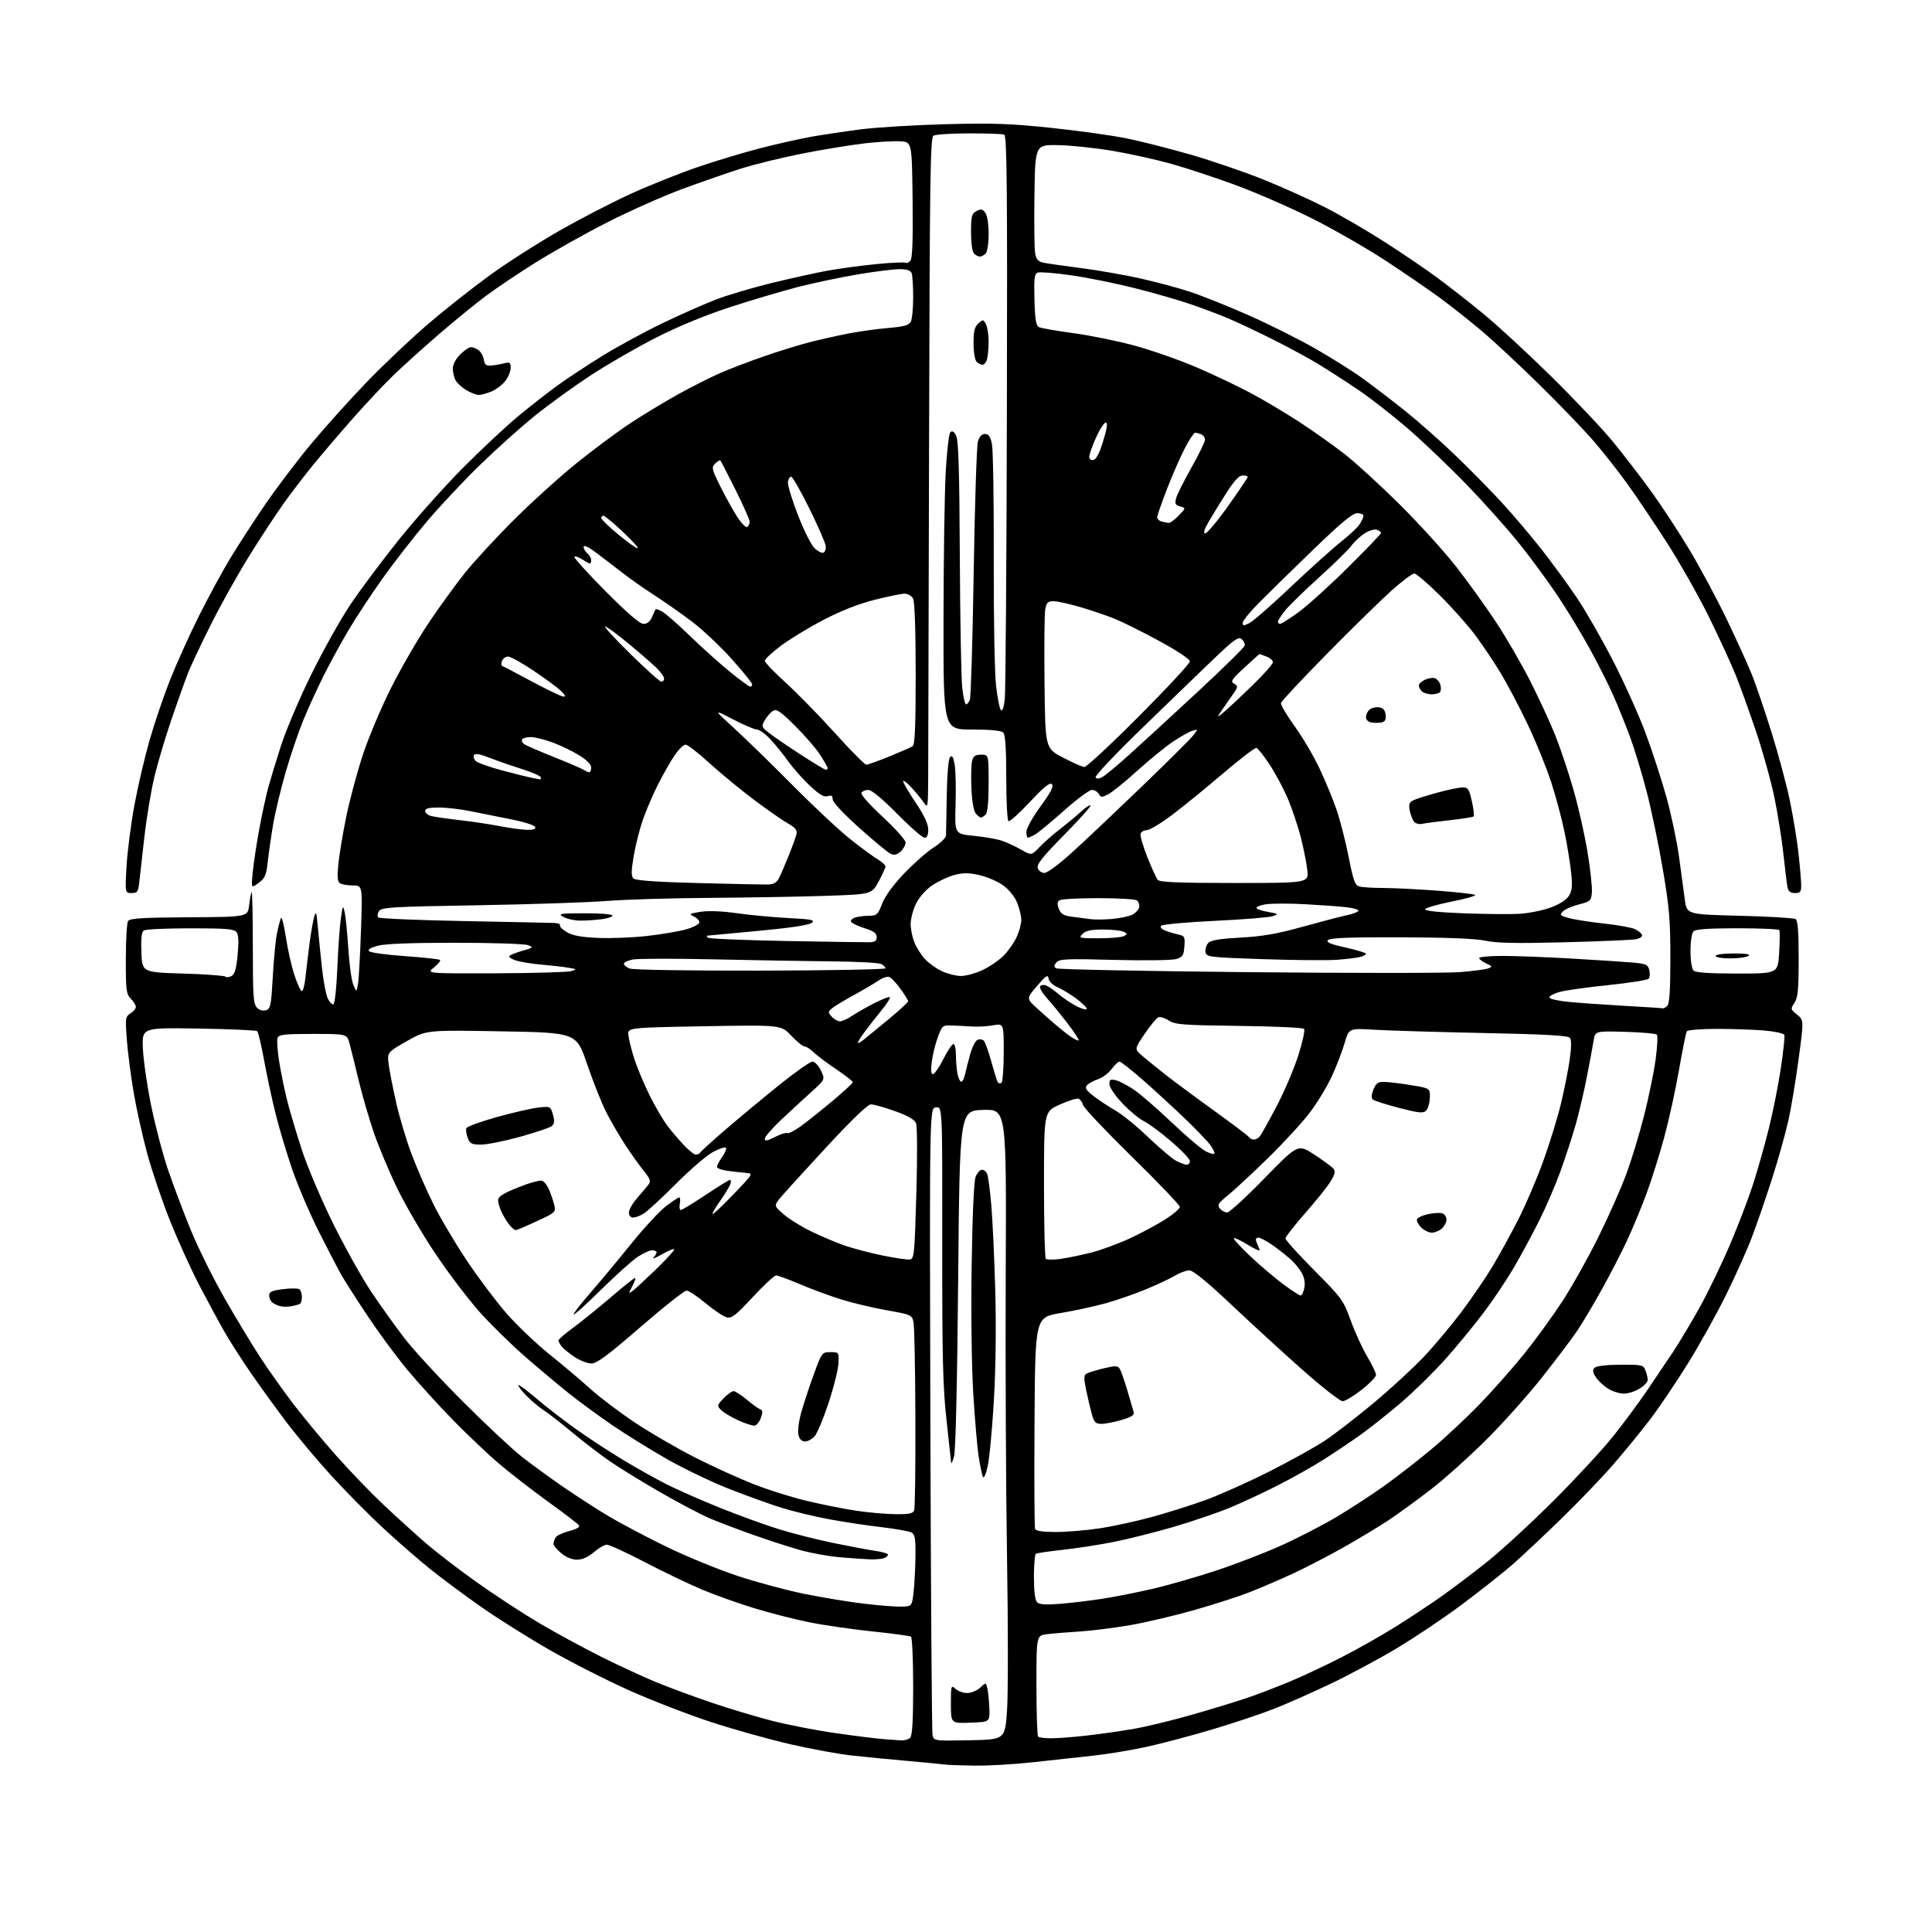 <?xml version="1.0" encoding="UTF-8" standalone="no"?>
<svg 
  version="1.1" 
  xmlns="http://www.w3.org/2000/svg" 
  xmlns:xlink="http://www.w3.org/1999/xlink" 
  xmlns:svg="http://www.w3.org/2000/svg"
  xmlns:rdf="http://www.w3.org/1999/02/22-rdf-syntax-ns#"
  xmlns:cc="http://creativecommons.org/ns#"
  xmlns:dc="http://purl.org/dc/elements/1.1/"
  viewBox="0 0 768 768"
  width="768"
  height="768"
>
<style>svg {background-color: white; }</style>"
<path stroke="none" fill="black" fill-rule="evenodd" d="M387.40,701.86C381.96,701.79 376.60,701.59 375.50,701.43C374.40,701.27 367.88,700.64 361.00,700.02C354.12,699.41 344.23,698.45 339.00,697.89C333.77,697.34 322.63,695.31 314.24,693.38C305.85,691.46 291.68,687.49 282.74,684.57C273.81,681.65 259.23,676.02 250.34,672.05C241.45,668.08 227.28,660.90 218.84,656.08C210.40,651.27 198.13,643.57 191.57,638.99C185.01,634.40 175.79,627.55 171.07,623.78C166.36,620.00 157.85,612.58 152.16,607.30C146.48,602.01 137.25,592.68 131.66,586.56C126.07,580.43 118.11,570.94 113.96,565.46C109.81,559.98 103.47,551.23 99.86,546.00C96.25,540.77 91.49,533.35 89.28,529.50C87.08,525.65 82.57,517.33 79.27,511.00C75.98,504.68 70.76,493.20 67.67,485.50C64.59,477.80 60.51,465.82 58.61,458.87C56.71,451.93 54.25,440.86 53.13,434.28C52.01,427.70 50.79,418.23 50.41,413.25C49.77,404.70 49.85,404.11 51.86,402.85C53.04,402.12 54.00,400.95 54.00,400.26C54.00,399.57 53.10,398.10 52.00,397.00C50.19,395.19 50.00,393.68 50.02,381.25C50.02,373.69 50.42,366.88 50.90,366.13C51.58,365.05 56.57,364.74 75.13,364.63C98.50,364.50 98.50,364.50 99.04,359.79C99.34,357.20 99.79,354.88 100.04,354.63C100.29,354.38 100.50,364.24 100.50,376.55C100.50,395.95 100.72,399.15 102.14,400.57C103.14,401.57 104.55,401.96 105.75,401.58C107.54,401.01 107.80,399.69 108.44,388.23C108.83,381.23 109.57,373.48 110.10,371.00C110.62,368.52 111.33,365.82 111.66,365.00C111.99,364.18 112.88,367.53 113.62,372.46C114.37,377.40 115.92,384.26 117.07,387.71C118.22,391.17 119.54,394.00 120.01,394.00C120.48,394.00 121.13,391.41 121.46,388.25C121.80,385.09 122.51,379.12 123.05,375.00C123.59,370.88 124.42,366.15 124.88,364.50C125.60,361.91 125.80,362.45 126.35,368.50C126.69,372.35 127.44,379.73 128.00,384.90C128.57,390.07 129.59,395.45 130.27,396.87C130.94,398.29 131.95,399.35 132.50,399.23C133.08,399.11 133.75,392.97 134.10,384.76C134.42,376.92 135.06,368.02 135.51,365.00C136.30,359.73 136.37,359.64 137.05,362.80C137.44,364.61 138.08,371.13 138.47,377.30C138.86,383.46 139.76,389.85 140.46,391.50C141.74,394.50 141.74,394.50 142.32,391.00C142.64,389.07 143.17,379.51 143.50,369.75C144.10,352.00 144.10,352.00 140.30,351.98C138.21,351.98 135.90,351.59 135.16,351.12C134.13,350.47 133.98,348.65 134.51,343.38C134.89,339.60 136.31,331.10 137.67,324.50C139.02,317.90 141.99,306.88 144.25,300.00C146.52,293.12 151.58,281.14 155.50,273.36C159.42,265.59 166.05,254.11 170.24,247.86C174.42,241.61 180.89,232.68 184.61,228.00C188.33,223.32 197.25,213.65 204.44,206.50C211.63,199.35 222.91,189.16 229.50,183.86C236.10,178.56 245.55,171.55 250.50,168.28C255.45,165.01 264.00,159.84 269.50,156.78C275.00,153.73 282.65,149.87 286.50,148.20C290.35,146.54 298.17,143.56 303.88,141.58C309.59,139.59 317.78,137.08 322.06,135.98C326.35,134.89 333.37,133.32 337.66,132.50C341.95,131.68 348.98,130.72 353.27,130.36C359.31,129.85 361.30,129.30 362.04,127.92C362.57,126.94 363.00,122.54 363.00,118.15C363.00,113.76 362.73,109.45 362.39,108.58C361.97,107.48 360.49,107.00 357.52,107.00C355.17,107.00 347.68,107.94 340.88,109.09C334.07,110.24 323.38,112.50 317.13,114.10C310.88,115.71 298.73,119.32 290.13,122.12C280.17,125.37 269.49,129.78 260.68,134.27C253.09,138.15 241.46,144.86 234.85,149.18C228.24,153.50 218.25,160.73 212.66,165.23C207.07,169.74 197.22,178.57 190.77,184.86C184.32,191.14 174.87,201.20 169.77,207.21C164.67,213.21 156.75,223.39 152.17,229.81C147.59,236.24 141.42,245.60 138.47,250.61C135.52,255.62 131.09,263.72 128.64,268.61C126.20,273.50 122.61,281.32 120.68,286.00C118.75,290.68 115.57,300.00 113.62,306.71C111.67,313.43 109.40,322.88 108.58,327.71C107.76,332.55 106.79,339.27 106.43,342.65C105.86,347.93 105.34,349.11 102.79,351.00C99.82,353.19 99.82,353.19 100.51,346.35C100.89,342.58 102.09,334.77 103.17,329.00C104.25,323.23 105.81,316.02 106.64,313.00C107.47,309.98 109.73,302.55 111.67,296.50C113.60,290.45 118.99,277.75 123.65,268.28C128.30,258.81 135.35,246.21 139.32,240.28C143.28,234.35 152.07,222.61 158.84,214.19C165.62,205.77 177.09,192.94 184.33,185.68C191.57,178.42 201.32,169.31 206.00,165.43C210.68,161.56 217.65,156.11 221.50,153.31C225.35,150.52 233.45,145.18 239.50,141.44C245.55,137.71 256.35,131.84 263.50,128.41C270.65,124.98 280.20,120.76 284.71,119.03C289.23,117.30 299.13,114.37 306.71,112.51C314.30,110.66 324.32,108.44 329.00,107.59C333.68,106.74 342.35,105.57 348.28,104.99C354.22,104.40 359.45,104.16 359.92,104.45C360.39,104.74 361.28,104.36 361.91,103.61C362.69,102.66 362.96,95.30 362.77,79.37C362.50,56.50 362.50,56.50 358.00,56.18C355.52,56.00 349.00,56.37 343.50,57.01C338.00,57.65 326.88,59.48 318.79,61.07C310.70,62.67 299.68,65.39 294.29,67.10C288.91,68.82 278.43,72.47 271.00,75.21C263.57,77.96 250.31,83.86 241.52,88.33C232.73,92.80 219.90,99.99 213.02,104.30C206.13,108.61 197.12,114.66 193.00,117.74C188.88,120.83 180.55,127.62 174.50,132.85C168.45,138.07 160.42,145.31 156.65,148.92C152.88,152.54 145.45,160.45 140.12,166.50C134.80,172.55 127.69,180.88 124.33,185.00C120.96,189.12 115.69,196.03 112.61,200.35C109.53,204.67 103.36,214.08 98.91,221.26C94.46,228.44 87.73,240.50 83.94,248.05C80.15,255.61 76.09,264.20 74.90,267.14C73.72,270.09 70.76,278.35 68.32,285.50C65.88,292.65 62.79,302.96 61.46,308.42C60.13,313.88 58.32,324.68 57.43,332.42C56.55,340.16 55.61,348.41 55.35,350.75C54.93,354.53 54.59,355.00 52.29,355.00C49.69,355.00 49.69,355.00 50.31,344.25C50.65,338.34 52.06,327.43 53.44,320.00C54.82,312.57 57.52,301.01 59.44,294.30C61.36,287.59 65.03,276.79 67.59,270.30C70.16,263.81 75.32,252.38 79.06,244.89C82.81,237.40 88.43,227.05 91.56,221.89C94.69,216.73 100.87,207.18 105.31,200.69C109.74,194.19 117.93,183.38 123.50,176.67C129.07,169.96 139.17,158.73 145.95,151.71C152.73,144.70 163.67,134.36 170.25,128.73C176.83,123.10 187.78,114.45 194.59,109.50C201.39,104.55 213.97,96.51 222.53,91.63C231.08,86.76 244.03,80.08 251.29,76.80C258.55,73.51 270.32,68.83 277.45,66.38C284.58,63.94 295.84,60.55 302.46,58.86C309.08,57.16 318.10,55.14 322.50,54.36C326.90,53.58 335.68,52.27 342.00,51.44C348.32,50.62 363.62,49.69 376.00,49.37C394.71,48.88 401.80,49.13 418.10,50.85C428.88,51.98 442.38,53.88 448.10,55.06C453.82,56.23 465.25,59.15 473.50,61.53C481.75,63.91 494.65,68.33 502.17,71.35C509.68,74.36 520.80,79.37 526.87,82.48C532.95,85.59 543.67,91.83 550.71,96.36C557.74,100.89 567.10,107.26 571.50,110.51C575.90,113.76 584.00,120.10 589.50,124.60C595.00,129.09 607.21,140.36 616.64,149.63C626.06,158.91 637.22,170.73 641.43,175.90C645.64,181.07 652.39,189.85 656.42,195.40C660.45,200.96 667.26,211.35 671.56,218.50C675.85,225.65 682.60,238.25 686.56,246.50C690.51,254.75 695.00,264.65 696.53,268.50C698.06,272.35 701.50,282.48 704.17,291.00C706.84,299.52 710.11,311.68 711.44,318.00C712.77,324.32 714.34,333.87 714.93,339.21C715.52,344.55 716.00,350.29 716.00,351.96C716.00,354.53 715.62,355.00 713.52,355.00C711.75,355.00 710.90,354.35 710.57,352.75C710.31,351.51 709.60,345.77 708.99,340.00C708.39,334.23 706.79,324.07 705.44,317.44C704.09,310.80 700.79,298.87 698.11,290.94C695.44,283.00 691.80,272.90 690.03,268.50C688.27,264.10 683.44,253.62 679.31,245.20C675.17,236.79 667.55,223.35 662.38,215.34C657.21,207.34 650.18,196.89 646.75,192.14C643.33,187.39 637.43,179.90 633.65,175.50C629.87,171.10 620.19,161.02 612.14,153.11C604.09,145.19 593.67,135.49 589.00,131.55C584.33,127.60 576.90,121.73 572.50,118.49C568.10,115.26 558.42,108.62 551.00,103.74C543.58,98.87 530.52,91.36 522.00,87.06C513.48,82.76 499.73,76.74 491.46,73.68C483.19,70.63 471.49,66.76 465.46,65.08C459.43,63.41 448.99,61.11 442.25,59.96C435.51,58.82 425.84,57.80 420.75,57.69C411.50,57.50 411.50,57.50 411.21,77.50C411.05,88.50 411.17,98.93 411.49,100.68C411.93,103.12 412.69,103.99 414.78,104.43C416.28,104.74 422.90,105.69 429.50,106.54C436.10,107.38 446.68,109.22 453.00,110.62C459.32,112.01 468.40,114.45 473.17,116.03C477.94,117.61 488.36,121.79 496.33,125.31C504.29,128.82 516.14,134.75 522.66,138.47C529.17,142.19 537.65,147.51 541.50,150.29C545.35,153.07 552.77,158.74 557.99,162.88C563.20,167.02 572.19,174.93 577.96,180.46C583.72,185.98 592.18,194.55 596.75,199.50C601.32,204.45 608.58,213.00 612.88,218.50C617.17,224.00 623.42,232.55 626.76,237.51C630.10,242.46 636.48,253.53 640.92,262.11C645.37,270.69 651.26,283.73 654.02,291.10C656.77,298.47 660.58,310.12 662.47,317.00C664.37,323.88 666.60,334.45 667.43,340.50C668.27,346.55 669.30,354.20 669.72,357.50C670.50,363.50 670.50,363.50 691.50,364.03C703.05,364.32 713.06,364.91 713.75,365.34C714.66,365.91 715.00,370.20 715.00,381.09C715.00,393.39 714.70,396.53 713.33,398.61C711.72,401.08 711.75,401.23 714.36,403.33C717.06,405.50 717.06,405.50 714.98,420.97C713.84,429.47 712.01,440.50 710.90,445.47C709.80,450.43 706.89,460.80 704.43,468.50C701.97,476.20 698.32,486.77 696.33,492.00C694.33,497.23 689.66,507.62 685.96,515.10C682.25,522.59 675.48,534.74 670.90,542.10C666.32,549.47 659.68,559.32 656.13,564.00C652.59,568.67 645.98,576.77 641.45,582.00C636.93,587.23 627.43,597.12 620.35,604.00C613.27,610.88 604.56,619.04 600.99,622.15C597.42,625.26 588.59,632.23 581.36,637.65C574.13,643.07 562.22,651.06 554.90,655.42C547.57,659.78 535.71,666.12 528.54,669.52C521.37,672.93 511.39,677.33 506.37,679.31C501.35,681.29 490.33,684.97 481.87,687.49C473.42,690.01 461.55,693.14 455.50,694.46C449.45,695.77 440.00,697.32 434.50,697.91C429.00,698.50 418.38,699.66 410.90,700.49C403.42,701.32 392.85,701.94 387.40,701.86zM358.05,691.83C359.45,691.92 361.14,691.46 361.80,690.80C362.65,689.95 363.00,683.99 363.00,670.36C363.00,659.78 362.60,650.87 362.12,650.57C361.64,650.28 354.67,649.34 346.64,648.50C338.61,647.65 327.49,646.05 321.94,644.94C316.38,643.82 306.58,641.33 300.16,639.39C293.75,637.45 284.23,634.06 279.00,631.86C273.77,629.65 263.52,624.73 256.21,620.92C248.90,617.11 242.15,614.02 241.21,614.04C240.27,614.06 237.94,615.41 236.04,617.04C233.76,618.99 231.48,620.00 229.36,620.00C227.37,620.00 224.99,619.02 223.08,617.41C221.38,615.99 220.01,614.30 220.02,613.66C220.02,613.02 220.42,611.88 220.90,611.12C221.38,610.37 223.82,609.23 226.33,608.59C229.10,607.89 230.61,607.02 230.19,606.39C229.81,605.81 224.32,601.60 218.00,597.04C211.68,592.47 202.90,585.68 198.50,581.95C194.10,578.22 185.74,570.29 179.92,564.33C174.10,558.37 165.87,549.30 161.64,544.18C157.41,539.05 150.44,529.60 146.17,523.18C141.89,516.75 137.23,509.48 135.81,507.00C134.39,504.52 130.30,496.65 126.70,489.50C123.11,482.35 118.38,471.28 116.18,464.90C113.98,458.53 111.02,448.63 109.59,442.90C108.16,437.18 106.10,427.57 105.00,421.55C103.90,415.53 102.66,410.29 102.25,409.91C101.84,409.54 91.38,409.07 79.00,408.87C56.50,408.50 56.50,408.50 56.79,416.50C56.94,420.90 58.38,431.04 59.99,439.03C61.59,447.02 64.66,458.72 66.81,465.03C68.96,471.34 73.09,482.27 76.00,489.33C78.90,496.38 84.95,508.55 89.44,516.36C93.93,524.18 100.19,534.56 103.36,539.42C106.53,544.29 112.42,552.59 116.44,557.88C120.45,563.17 128.25,572.56 133.76,578.76C139.26,584.95 147.76,593.76 152.64,598.34C157.51,602.93 164.91,609.63 169.07,613.25C173.23,616.86 182.45,623.96 189.57,629.01C196.68,634.07 207.87,641.38 214.43,645.25C221.00,649.12 232.02,655.11 238.93,658.56C245.84,662.01 255.55,666.51 260.50,668.56C265.45,670.61 275.35,674.28 282.50,676.71C289.65,679.14 300.68,682.46 307.00,684.07C313.32,685.69 324.80,687.91 332.50,689.00C340.20,690.09 348.52,691.13 351.00,691.31C353.48,691.50 356.65,691.73 358.05,691.83zM385.37,691.78C399.50,691.50 399.50,691.50 400.31,680.00C400.75,673.67 400.75,646.45 400.31,619.50C399.86,592.55 399.63,541.35 399.79,505.71C400.08,440.92 400.08,440.92 390.79,441.21C381.50,441.50 381.50,441.50 380.89,508.50C380.51,550.00 379.88,576.83 379.24,579.00C378.67,580.92 378.16,582.05 378.10,581.50C378.04,580.95 377.21,573.30 376.25,564.50C374.79,551.18 374.51,539.40 374.56,494.20C374.62,439.90 374.62,439.90 372.06,440.20C369.50,440.50 369.50,440.50 369.83,564.00C370.02,631.92 370.41,688.52 370.70,689.78C371.22,692.03 371.38,692.05 385.37,691.78zM417.92,690.99C420.44,690.99 426.55,690.53 431.50,689.97C436.45,689.42 444.77,688.25 450.00,687.37C455.23,686.50 466.25,683.83 474.50,681.45C482.75,679.07 492.65,676.03 496.50,674.69C500.35,673.36 507.55,670.59 512.50,668.54C517.45,666.49 526.67,662.17 533.00,658.94C539.33,655.71 549.02,650.24 554.54,646.78C560.07,643.33 568.26,637.92 572.75,634.76C577.24,631.60 585.55,625.32 591.21,620.80C596.87,616.29 608.73,605.37 617.57,596.55C626.40,587.72 637.04,576.23 641.21,571.00C645.38,565.77 651.39,557.67 654.56,553.00C657.73,548.33 662.43,541.35 665.00,537.50C667.56,533.65 672.41,525.55 675.76,519.50C679.10,513.45 684.53,502.20 687.80,494.50C691.08,486.80 695.20,476.00 696.96,470.50C698.72,465.00 701.48,455.20 703.11,448.72C704.73,442.25 706.88,431.45 707.89,424.72C708.90,418.00 709.54,412.00 709.31,411.39C709.08,410.78 705.48,410.00 701.30,409.64C697.12,409.29 688.62,409.00 682.41,409.00C676.20,409.00 670.85,409.43 670.53,409.96C670.20,410.48 668.82,417.34 667.45,425.21C666.09,433.07 663.44,445.17 661.56,452.09C659.69,459.02 656.49,469.14 654.47,474.59C652.45,480.04 649.02,488.32 646.84,493.00C644.67,497.68 640.15,506.45 636.79,512.50C633.43,518.55 629.00,525.99 626.95,529.04C624.89,532.09 618.60,540.41 612.97,547.54C607.34,554.67 597.28,565.92 590.61,572.53C583.95,579.15 574.23,587.87 569.00,591.91C563.77,595.95 556.35,601.37 552.50,603.96C548.65,606.54 540.32,611.58 533.98,615.15C527.65,618.72 518.42,623.49 513.48,625.75C508.54,628.02 501.04,631.23 496.82,632.90C492.60,634.56 482.70,637.76 474.82,640.00C466.94,642.25 455.38,644.96 449.13,646.04C442.88,647.12 433.88,648.25 429.13,648.55C424.38,648.85 418.59,649.32 416.25,649.61C412.00,650.12 412.00,650.12 412.00,669.89C412.00,680.77 412.30,689.97 412.67,690.33C413.03,690.70 415.40,691.00 417.92,690.99zM385.75,684.79C378.00,685.08 378.00,685.08 378.00,677.39C378.00,669.99 378.07,669.76 379.83,671.35C380.83,672.26 382.94,673.00 384.51,673.00C386.09,673.00 388.39,672.04 389.63,670.87C391.90,668.75 391.90,668.75 392.48,671.12C392.79,672.43 393.15,675.98 393.28,679.00C393.50,684.50 393.50,684.50 385.75,684.79zM358.50,638.66C362.50,638.50 362.50,638.50 363.15,633.00C363.51,629.98 363.85,623.58 363.90,618.79C363.98,611.44 363.73,609.93 362.25,609.16C361.29,608.66 355.77,607.70 350.00,607.02C344.23,606.35 334.82,604.91 329.09,603.83C323.36,602.75 315.04,600.73 310.59,599.34C306.14,597.95 296.82,594.60 289.88,591.88C282.95,589.17 271.70,583.76 264.88,579.87C258.07,575.97 248.22,569.85 243.00,566.26C237.78,562.67 230.35,557.23 226.50,554.17C222.65,551.11 214.85,544.58 209.16,539.66C203.48,534.73 195.13,526.56 190.61,521.49C186.10,516.41 178.21,506.02 173.09,498.38C167.97,490.75 161.16,479.10 157.96,472.50C154.76,465.90 150.59,455.98 148.68,450.45C146.77,444.92 144.02,435.47 142.57,429.45C141.13,423.43 139.49,416.81 138.93,414.75C137.92,411.00 137.92,411.00 124.43,411.00C113.15,411.00 110.84,411.25 110.34,412.56C110.01,413.41 110.29,417.57 110.95,421.81C111.61,426.04 113.05,433.07 114.14,437.43C115.24,441.78 117.92,450.78 120.10,457.43C122.29,464.07 127.86,477.15 132.48,486.50C137.11,495.85 143.90,508.00 147.58,513.50C151.26,519.00 157.22,527.33 160.81,532.00C164.41,536.67 174.81,547.96 183.93,557.08C193.04,566.19 203.65,576.12 207.50,579.13C211.35,582.15 218.78,587.56 224.00,591.15C229.22,594.74 237.38,600.00 242.12,602.83C246.87,605.66 257.22,611.11 265.12,614.95C273.03,618.78 285.62,623.94 293.10,626.42C300.58,628.90 312.50,632.11 319.60,633.56C326.69,635.01 337.45,636.78 343.50,637.50C349.55,638.22 356.30,638.74 358.50,638.66zM421.50,637.54C425.90,637.18 433.55,636.26 438.50,635.49C443.45,634.71 452.45,632.92 458.50,631.51C464.55,630.09 475.80,626.86 483.50,624.31C491.20,621.77 502.90,617.25 509.50,614.27C516.10,611.29 526.00,606.17 531.50,602.89C537.00,599.61 545.54,594.04 550.48,590.50C555.41,586.97 563.79,580.45 569.09,576.02C574.40,571.59 582.97,563.58 588.14,558.23C593.32,552.88 601.25,543.92 605.76,538.33C610.28,532.73 617.15,523.28 621.04,517.33C624.92,511.37 631.43,499.75 635.50,491.50C639.57,483.25 644.55,472.00 646.56,466.50C648.58,461.00 651.72,450.65 653.54,443.50C655.36,436.35 657.42,426.35 658.12,421.27C658.81,416.20 659.03,411.70 658.61,411.27C658.18,410.85 652.50,410.35 645.98,410.17C634.12,409.84 634.12,409.84 633.49,413.67C633.14,415.78 631.94,422.23 630.82,428.00C629.70,433.77 627.69,442.32 626.37,447.00C625.04,451.68 622.32,460.00 620.34,465.50C618.35,471.00 614.59,479.77 611.97,485.00C609.36,490.23 604.90,498.50 602.07,503.39C599.24,508.28 593.80,516.45 589.97,521.54C586.15,526.63 579.25,535.02 574.65,540.18C570.05,545.35 562.06,553.19 556.89,557.61C551.73,562.02 544.37,567.85 540.54,570.57C536.71,573.28 530.19,577.65 526.04,580.28C521.89,582.92 513.77,587.48 508.00,590.43C502.23,593.37 493.51,597.43 488.64,599.43C483.77,601.44 473.85,604.81 466.60,606.94C459.35,609.06 448.71,611.73 442.96,612.89C437.21,614.04 428.01,615.47 422.53,616.07C417.04,616.67 412.20,617.38 411.78,617.64C411.35,617.90 411.00,622.05 411.00,626.86C411.00,632.50 411.44,636.06 412.25,636.89C413.17,637.84 415.59,638.01 421.50,637.54zM345.67,619.86C343.38,619.78 337.90,619.39 333.50,619.00C329.10,618.60 322.08,617.31 317.90,616.13C313.72,614.95 305.40,612.25 299.40,610.13C293.41,608.00 285.69,605.08 282.27,603.63C278.84,602.18 270.06,597.56 262.77,593.37C255.47,589.18 246.31,583.56 242.42,580.87C238.52,578.18 231.77,573.00 227.42,569.37C223.06,565.73 217.93,561.74 216.00,560.49C214.07,559.24 210.96,556.60 209.07,554.62C207.18,552.65 205.83,550.84 206.07,550.60C206.31,550.37 209.65,552.86 213.50,556.14C217.35,559.42 224.44,564.90 229.25,568.30C234.06,571.71 242.33,577.11 247.63,580.31C252.92,583.50 260.68,587.85 264.88,589.98C269.07,592.11 278.63,596.32 286.13,599.35C293.63,602.37 304.24,606.22 309.72,607.91C315.20,609.61 325.04,612.09 331.59,613.43C338.14,614.77 345.64,616.17 348.25,616.54C350.86,616.92 353.00,617.58 353.00,618.01C353.00,618.44 352.29,619.06 351.42,619.39C350.55,619.73 347.96,619.94 345.67,619.86zM419.72,608.99C424.00,608.99 431.78,608.34 437.01,607.55C442.24,606.77 451.57,604.75 457.73,603.07C463.89,601.40 473.56,598.34 479.22,596.29C484.87,594.23 496.25,589.14 504.50,584.98C512.75,580.82 522.69,575.30 526.59,572.72C530.49,570.14 539.27,563.36 546.10,557.66C552.94,551.95 561.97,543.62 566.18,539.15C570.38,534.68 577.11,526.63 581.14,521.26C585.16,515.89 590.61,507.90 593.25,503.50C595.89,499.10 600.46,490.77 603.42,485.00C606.38,479.23 610.89,468.71 613.44,461.64C616.00,454.57 619.19,444.22 620.52,438.64C621.86,433.06 623.42,425.18 623.99,421.12C624.69,416.16 624.70,413.34 624.02,412.53C623.29,411.64 613.91,411.13 589.76,410.64C571.47,410.26 551.94,409.68 546.36,409.34C536.22,408.72 536.22,408.72 534.52,414.61C533.58,417.85 531.29,423.80 529.43,427.83C527.58,431.86 523.61,438.39 520.63,442.33C517.64,446.27 510.09,454.47 503.85,460.55C497.61,466.63 490.50,473.22 488.05,475.21C484.20,478.33 483.78,479.03 484.92,480.41C485.65,481.28 486.95,482.00 487.82,482.00C488.69,482.00 495.38,475.87 502.68,468.37C515.96,454.74 515.96,454.74 522.43,458.95C525.98,461.27 529.41,463.79 530.04,464.55C530.94,465.63 530.68,466.79 528.87,469.72C527.59,471.80 523.04,477.47 518.77,482.32C514.50,487.17 511.00,491.66 511.00,492.30C511.00,492.94 516.15,498.65 522.44,504.98C533.42,516.03 534.01,516.84 536.95,524.95C538.63,529.60 541.58,536.05 543.50,539.28C545.43,542.50 547.00,545.78 547.00,546.56C547.00,547.33 544.41,550.00 541.25,552.48C538.09,554.97 534.70,557.00 533.71,557.00C532.73,557.00 525.98,551.77 518.71,545.37C511.45,538.98 498.65,527.28 490.27,519.37C479.87,509.56 474.32,505.00 472.77,505.00C471.52,505.01 468.99,505.93 467.15,507.05C465.31,508.17 460.08,510.63 455.55,512.51C451.01,514.39 443.74,516.91 439.40,518.11C435.05,519.31 427.00,521.05 421.50,521.98C411.50,523.67 411.50,523.67 411.24,565.08C411.09,587.86 411.19,607.06 411.46,607.75C411.78,608.60 414.41,609.00 419.72,608.99zM355.64,601.90C361.29,601.98 362.91,601.67 363.39,600.42C363.73,599.55 363.95,583.01 363.88,563.67C363.82,544.33 363.48,527.18 363.13,525.56C362.52,522.70 362.22,522.57 352.53,520.86C347.05,519.89 338.86,517.94 334.33,516.53C329.80,515.12 322.44,512.40 317.96,510.48C313.48,508.57 309.24,507.00 308.53,507.00C307.82,507.00 303.63,510.88 299.22,515.63C292.45,522.92 290.82,524.17 288.85,523.66C287.56,523.33 283.80,520.81 280.50,518.06C277.20,515.30 273.79,513.04 272.92,513.03C272.05,513.01 263.82,519.52 254.62,527.50C241.64,538.76 237.27,542.00 235.09,542.00C233.54,542.00 230.53,540.84 228.39,539.41C226.25,537.99 223.94,536.11 223.25,535.22C222.56,534.34 222.00,533.27 222.00,532.84C222.00,532.41 224.59,530.17 227.75,527.86C230.91,525.54 237.62,520.13 242.65,515.82C247.68,511.52 252.08,508.00 252.43,508.00C252.77,508.00 252.30,509.46 251.37,511.25C249.74,514.41 249.74,514.46 251.60,513.06C252.64,512.27 256.76,508.46 260.75,504.59C264.74,500.72 268.00,497.16 268.00,496.68C268.00,496.20 265.86,497.04 263.25,498.54C260.64,500.04 259.06,500.67 259.75,499.93C260.44,499.20 261.00,498.24 261.00,497.80C261.00,497.36 260.20,497.00 259.23,497.00C258.26,497.00 255.67,498.18 253.48,499.63C251.29,501.07 244.66,507.02 238.75,512.86C232.84,518.69 228.01,523.02 228.02,522.48C228.04,521.94 231.00,518.12 234.61,514.00C238.22,509.88 245.43,501.21 250.64,494.75C255.85,488.29 262.18,481.43 264.70,479.50C267.22,477.58 269.61,476.00 270.01,476.00C270.40,476.00 270.51,477.12 270.24,478.50C269.98,479.88 270.16,481.00 270.63,481.00C271.11,481.00 275.55,478.30 280.50,475.00C285.45,471.70 289.82,469.00 290.22,469.00C290.61,469.00 290.66,469.79 290.32,470.75C289.97,471.71 288.16,474.68 286.28,477.35C284.40,480.01 283.04,482.38 283.26,482.59C283.48,482.81 287.22,479.28 291.58,474.75C299.49,466.51 299.50,466.50 296.50,466.24C294.85,466.10 291.59,465.74 289.25,465.43C286.91,465.13 285.00,464.41 285.00,463.84C285.00,463.27 285.95,461.48 287.11,459.85C288.27,458.22 288.92,456.59 288.56,456.22C288.19,455.86 285.90,456.62 283.46,457.91C281.03,459.20 274.48,464.81 268.92,470.37C263.36,475.94 257.61,481.28 256.15,482.24C254.69,483.20 252.71,483.99 251.75,483.99C250.67,484.00 250.00,483.24 250.00,482.00C250.00,480.90 251.47,478.32 253.28,476.25C255.08,474.19 257.11,471.78 257.78,470.89C258.80,469.56 258.48,468.63 255.87,465.39C254.14,463.25 250.81,458.57 248.47,454.99C246.13,451.41 242.75,445.59 240.95,442.06C239.16,438.53 235.76,429.98 233.41,423.07C229.14,410.50 229.14,410.50 199.32,409.97C169.50,409.44 169.50,409.44 161.68,413.89C153.86,418.35 153.86,418.35 154.55,423.39C154.93,426.16 156.27,432.94 157.52,438.47C158.76,443.99 161.46,453.01 163.51,458.51C165.56,464.00 169.47,473.00 172.20,478.50C174.92,484.00 180.91,494.12 185.50,501.00C190.10,507.88 197.19,517.33 201.28,522.02C205.36,526.70 213.10,534.08 218.48,538.41C223.87,542.74 231.22,548.95 234.82,552.22C238.42,555.48 246.38,561.49 252.51,565.57C258.64,569.66 269.47,575.93 276.57,579.52C283.67,583.10 294.07,587.83 299.67,590.02C305.28,592.21 314.58,595.14 320.34,596.53C326.11,597.92 334.80,599.68 339.66,600.43C344.52,601.19 351.71,601.85 355.64,601.90zM392.57,583.11C391.81,586.35 391.05,587.90 390.68,587.00C390.33,586.17 389.60,582.58 389.04,579.00C388.48,575.42 387.51,564.17 386.89,554.00C386.23,543.22 385.96,521.93 386.25,503.00C386.55,482.72 387.15,469.47 387.84,467.75C388.45,466.24 389.59,465.00 390.37,465.00C391.15,465.00 392.09,465.78 392.45,466.74C392.82,467.69 393.54,473.20 394.05,478.99C394.56,484.77 395.27,500.07 395.63,513.00C396.03,527.64 395.82,544.27 395.06,557.11C394.39,568.45 393.27,580.15 392.57,583.11zM319.98,573.00C318.73,573.00 317.81,572.09 317.39,570.42C317.03,569.00 317.51,565.09 318.45,561.67C319.39,558.28 321.63,551.45 323.44,546.50C326.69,537.58 326.75,537.50 330.11,537.50C333.49,537.50 333.50,537.51 333.29,542.00C333.17,544.48 331.40,551.57 329.34,557.77C327.29,563.97 324.78,569.94 323.76,571.02C322.75,572.11 321.05,573.00 319.98,573.00zM299.98,566.70C299.17,566.81 296.24,565.88 293.48,564.61C290.72,563.35 287.65,561.51 286.67,560.53C284.95,558.81 284.99,558.62 287.63,555.87C289.14,554.29 290.92,553.00 291.59,553.00C292.26,553.00 294.65,554.54 296.90,556.41C299.14,558.29 301.55,560.02 302.24,560.25C303.19,560.56 303.25,561.39 302.48,563.57C301.92,565.17 300.79,566.58 299.98,566.70zM437.87,566.00C435.52,566.00 434.93,565.43 434.05,562.25C433.47,560.19 432.45,555.89 431.79,552.69C430.81,548.00 430.82,546.73 431.87,546.08C432.58,545.64 435.64,544.69 438.66,543.96C443.36,542.84 444.30,542.85 445.08,544.07C445.59,544.86 446.93,548.65 448.07,552.50C449.20,556.35 450.35,560.26 450.62,561.20C450.99,562.52 449.95,563.23 445.87,564.45C442.99,565.30 439.39,566.00 437.87,566.00zM645.50,553.99C643.85,553.99 641.06,553.12 639.30,552.04C637.55,550.97 635.34,548.93 634.41,547.50C633.10,545.50 632.98,544.62 633.88,543.72C634.61,542.99 638.56,542.52 644.14,542.50C652.76,542.46 653.27,542.58 654.11,544.79C654.60,546.08 655.00,547.78 655.00,548.58C655.00,549.38 653.54,550.92 651.75,552.01C649.96,553.10 647.15,553.99 645.50,553.99zM116.00,519.22C114.62,519.49 112.60,519.51 111.50,519.25C110.40,518.99 108.94,518.33 108.25,517.77C107.56,517.21 107.00,515.94 107.00,514.95C107.00,513.51 108.11,513.01 112.42,512.47C115.41,512.09 118.33,512.09 118.92,512.45C119.52,512.82 120.00,514.19 120.00,515.50C120.00,516.81 119.66,518.07 119.25,518.30C118.84,518.53 117.38,518.95 116.00,519.22zM517.03,515.00C517.48,515.00 518.13,513.68 518.48,512.07C518.88,510.27 518.56,508.07 517.65,506.32C516.84,504.77 514.90,502.32 513.34,500.88C511.78,499.44 508.52,496.85 506.10,495.13C503.68,493.41 501.04,492.00 500.24,492.00C499.25,492.00 499.01,492.56 499.49,493.75C499.88,494.71 500.43,496.08 500.72,496.78C501.00,497.49 498.93,496.63 496.11,494.88C493.29,493.12 490.75,491.92 490.47,492.20C490.18,492.48 493.16,495.74 497.07,499.43C500.99,503.12 506.90,508.14 510.21,510.57C513.51,513.01 516.58,515.00 517.03,515.00zM361.50,500.68C363.42,500.51 363.53,499.49 364.26,474.50C364.70,459.21 364.64,447.64 364.10,446.41C363.49,445.02 360.72,443.45 355.69,441.66C351.56,440.20 347.30,439.00 346.22,439.00C344.95,439.00 338.69,445.00 328.74,455.75C320.21,464.96 311.96,474.03 310.40,475.90C307.58,479.29 307.58,479.29 311.54,482.73C313.72,484.61 318.71,487.70 322.63,489.59C326.56,491.48 332.41,493.95 335.63,495.09C338.86,496.22 345.55,497.98 350.50,499.01C355.45,500.03 360.40,500.78 361.50,500.68zM421.48,500.45C424.24,500.07 429.78,498.93 433.78,497.92C437.79,496.90 444.79,494.32 449.33,492.19C453.88,490.06 460.17,486.68 463.30,484.67C466.44,482.67 469.00,480.46 469.00,479.76C469.01,479.07 460.51,470.18 450.12,460.00C439.74,449.82 430.94,440.53 430.58,439.34C430.22,438.16 429.38,436.98 428.71,436.74C428.05,436.49 424.69,437.55 421.25,439.10C415.00,441.91 415.00,441.91 415.00,470.79C415.00,486.67 415.33,499.99 415.73,500.40C416.13,500.80 418.72,500.82 421.48,500.45zM569.17,490.00C567.98,490.00 566.07,489.07 564.94,487.94C563.80,486.80 563.05,485.34 563.27,484.69C563.48,484.03 565.51,483.10 567.77,482.62C570.03,482.14 572.58,482.01 573.44,482.34C574.30,482.67 575.00,483.78 575.00,484.81C575.00,485.85 574.18,487.43 573.17,488.35C572.17,489.26 570.37,490.00 569.17,490.00zM205.01,489.00C204.63,489.00 203.62,488.21 202.78,487.25C201.93,486.29 200.51,484.06 199.62,482.30C198.73,480.54 198.00,478.23 198.00,477.16C198.00,475.68 199.86,474.47 205.99,472.00C210.39,470.23 214.68,469.05 215.54,469.38C216.39,469.70 217.69,471.44 218.41,473.24C219.14,475.03 220.02,477.72 220.38,479.21C220.99,481.79 220.64,482.11 213.37,485.46C209.16,487.41 205.40,489.00 205.01,489.00zM471.75,462.99C472.44,463.00 473.00,462.34 473.00,461.53C473.00,460.72 469.61,457.16 465.46,453.62C461.31,450.08 456.44,446.49 454.64,445.63C452.84,444.78 449.03,441.61 446.18,438.60C443.22,435.46 441.00,432.19 441.00,430.95C441.00,429.10 441.39,428.88 443.65,429.45C445.11,429.82 448.38,431.53 450.90,433.27C453.43,435.00 460.14,440.83 465.81,446.22C471.49,451.61 477.49,456.72 479.16,457.58C480.82,458.44 482.42,458.92 482.70,458.63C482.99,458.35 482.31,456.84 481.20,455.29C480.10,453.73 475.43,448.87 470.84,444.48C466.26,440.09 458.78,433.23 454.24,429.25C449.70,425.26 445.55,422.00 445.02,422.00C444.49,422.00 443.07,423.34 441.86,424.98C440.65,426.62 438.19,428.44 436.41,429.03C434.62,429.62 432.66,430.71 432.05,431.44C431.18,432.48 431.78,433.43 434.72,435.71C436.80,437.32 440.72,439.90 443.42,441.46C446.13,443.01 452.01,447.81 456.49,452.11C460.98,456.41 465.96,460.62 467.57,461.46C469.18,462.30 471.06,462.99 471.75,462.99zM276.64,459.00C277.32,459.00 278.16,458.55 278.49,458.01C278.83,457.46 283.47,453.27 288.80,448.69C294.14,444.11 303.63,436.23 309.91,431.18C316.18,426.13 322.06,422.00 322.97,422.00C323.89,422.00 325.39,423.60 326.33,425.56C328.03,429.12 328.03,429.12 322.26,434.31C319.09,437.16 313.69,442.15 310.25,445.40C306.81,448.66 304.00,451.93 304.00,452.68C304.00,453.71 304.97,453.55 308.03,451.98C310.25,450.85 312.45,450.16 312.91,450.44C313.37,450.73 315.72,449.56 318.13,447.83C320.53,446.11 326.21,441.60 330.75,437.80C335.29,434.01 339.00,430.58 339.00,430.19C339.00,429.80 336.00,427.46 332.33,424.99C328.66,422.52 324.63,419.49 323.37,418.25C322.12,417.01 320.53,416.00 319.85,416.00C319.17,416.00 316.78,414.07 314.55,411.70C310.50,407.41 310.50,407.41 280.00,407.95C249.50,408.50 249.50,408.50 249.79,411.50C249.95,413.15 251.03,417.43 252.18,421.00C253.34,424.57 256.08,431.10 258.27,435.50C260.46,439.90 263.62,445.30 265.30,447.50C266.97,449.70 269.93,453.19 271.88,455.25C273.82,457.31 275.96,459.00 276.64,459.00zM191.23,455.00C187.51,455.00 186.82,454.65 185.93,452.33C185.38,450.86 185.12,449.12 185.37,448.48C185.62,447.83 191.15,445.82 197.66,444.01C204.17,442.20 211.61,440.50 214.19,440.24C218.81,439.76 218.89,439.81 219.81,443.13C220.52,445.70 220.40,446.77 219.31,447.65C218.53,448.29 212.85,450.20 206.69,451.90C200.54,453.61 193.58,455.00 191.23,455.00zM498.44,453.00C499.16,453.00 500.22,452.44 500.78,451.75C501.35,451.06 504.30,445.77 507.35,440.00C510.40,434.23 514.32,425.07 516.06,419.66C517.81,414.19 518.84,409.44 518.36,408.97C517.89,408.50 506.23,407.98 492.45,407.81C470.21,407.53 467.09,407.30 464.62,405.67C463.09,404.67 461.24,404.08 460.50,404.36C459.76,404.65 457.30,407.61 455.03,410.96C450.90,417.04 450.90,417.04 454.12,419.77C455.89,421.27 459.90,424.52 463.04,427.00C466.17,429.48 474.86,435.92 482.35,441.32C489.84,446.72 496.22,451.55 496.54,452.07C496.86,452.58 497.71,453.00 498.44,453.00zM566.88,441.51C565.73,442.63 563.95,442.44 556.00,440.37C550.77,439.00 546.10,437.49 545.61,437.00C545.08,436.48 545.23,434.85 545.98,433.06C547.02,430.54 547.79,430.01 550.37,430.08C552.09,430.12 556.88,430.70 561.00,431.38C568.50,432.60 568.50,432.60 568.38,436.39C568.31,438.47 567.64,440.77 566.88,441.51zM398.07,430.46C398.58,430.14 399.00,424.69 399.00,418.35C399.00,406.82 399.00,406.82 394.75,407.58C392.41,408.00 388.70,408.21 386.50,408.06C384.30,407.91 380.72,407.72 378.54,407.64C374.70,407.50 374.53,407.64 372.84,412.18C371.87,414.75 370.78,419.14 370.41,421.93C369.96,425.39 370.10,427.00 370.86,427.00C371.47,427.00 373.33,424.30 375.00,421.00C376.67,417.70 378.47,415.00 379.01,415.00C379.56,415.00 380.00,416.97 380.00,419.38C380.00,421.78 380.28,425.16 380.62,426.88C380.97,428.59 381.64,430.00 382.11,430.00C382.58,430.00 383.23,428.76 383.57,427.25C383.90,425.74 384.83,422.12 385.63,419.20C386.43,416.29 387.77,413.64 388.61,413.32C389.45,413.00 390.56,413.16 391.08,413.68C391.60,414.20 392.94,417.94 394.07,421.99C395.19,426.05 396.34,429.74 396.62,430.20C396.91,430.66 397.56,430.77 398.07,430.46zM343.30,413.32C344.56,412.32 349.06,408.63 353.30,405.12C357.53,401.60 361.00,398.41 361.00,398.02C361.00,397.62 359.63,395.41 357.96,393.10C356.29,390.79 354.28,388.66 353.50,388.36C352.71,388.06 350.82,388.69 349.29,389.75C347.75,390.82 343.35,393.41 339.50,395.51C335.65,397.61 331.71,400.00 330.74,400.82C329.10,402.22 329.09,402.45 330.65,404.16C331.56,405.17 333.03,406.00 333.90,405.99C334.78,405.99 336.85,405.07 338.50,403.94C340.15,402.82 344.13,400.54 347.35,398.88C350.57,397.23 353.44,396.11 353.73,396.39C354.02,396.68 352.49,399.08 350.34,401.71C348.19,404.34 345.21,408.16 343.72,410.18C342.22,412.21 341.00,414.15 341.00,414.51C341.00,414.86 342.03,414.32 343.30,413.32zM428.80,413.54C429.02,413.31 427.03,410.28 424.37,406.81C421.70,403.34 418.02,398.83 416.18,396.79C414.34,394.75 413.11,392.63 413.45,392.08C413.79,391.53 414.84,391.37 415.78,391.71C416.73,392.06 418.98,393.61 420.78,395.16C422.58,396.72 425.84,398.90 428.03,400.01C430.21,401.13 432.00,401.58 432.00,401.03C432.00,400.47 430.09,398.61 427.75,396.89C425.41,395.17 422.07,393.15 420.32,392.40C418.51,391.62 417.00,390.16 416.82,389.00C416.55,387.29 415.84,387.74 412.23,391.94C407.96,396.92 407.96,396.92 412.23,400.81C414.58,402.95 418.07,406.04 420.00,407.67C421.93,409.31 424.60,411.39 425.94,412.30C427.28,413.21 428.57,413.77 428.80,413.54zM661.05,400.83C661.35,400.92 662.14,400.46 662.80,399.80C663.64,398.96 664.00,393.33 664.00,380.87C664.00,365.70 663.56,360.56 660.96,345.32C659.29,335.52 656.40,321.65 654.53,314.50C652.66,307.35 649.73,297.70 648.02,293.06C646.31,288.42 643.33,281.03 641.41,276.65C639.48,272.27 635.15,263.70 631.79,257.59C628.43,251.49 622.66,242.00 618.97,236.50C615.28,231.00 608.50,221.79 603.90,216.04C599.30,210.29 589.90,199.76 583.02,192.65C576.13,185.54 565.55,175.45 559.50,170.23C553.45,165.02 544.67,158.17 540.00,155.02C535.32,151.86 528.35,147.35 524.50,144.99C520.65,142.63 512.33,138.11 506.00,134.95C499.68,131.78 491.57,127.96 488.00,126.46C484.43,124.96 477.68,122.43 473.00,120.83C468.32,119.23 458.43,116.39 451.00,114.52C443.57,112.64 432.23,110.35 425.79,109.43C419.36,108.51 413.38,108.03 412.51,108.36C411.19,108.87 410.98,110.62 411.21,119.13C411.43,126.95 411.84,129.46 413.00,130.04C413.82,130.45 420.01,131.53 426.73,132.44C433.46,133.34 444.49,135.60 451.23,137.45C457.98,139.30 468.90,143.12 475.50,145.95C482.10,148.78 491.77,153.37 497.00,156.15C502.23,158.94 511.00,164.15 516.50,167.73C522.00,171.32 530.10,177.06 534.50,180.49C538.90,183.92 548.80,192.99 556.50,200.63C564.20,208.28 574.33,219.45 579.00,225.45C583.67,231.46 590.78,241.35 594.79,247.44C598.80,253.52 604.93,264.12 608.42,271.00C611.90,277.88 616.36,287.55 618.33,292.51C620.30,297.46 623.52,307.12 625.49,313.97C627.46,320.82 629.98,332.00 631.09,338.83C632.20,345.65 632.97,352.82 632.80,354.76C632.52,358.07 632.20,358.37 627.67,359.51C625.01,360.18 622.14,361.43 621.29,362.28C619.89,363.68 620.11,363.94 623.62,364.93C625.75,365.53 632.00,366.51 637.50,367.11C643.00,367.70 648.59,368.71 649.93,369.34C651.26,369.98 652.52,371.02 652.73,371.66C652.94,372.30 651.84,373.06 650.30,373.36C648.76,373.66 636.01,374.20 621.97,374.57C602.85,375.07 594.94,374.91 590.47,373.95C586.51,373.10 575.19,372.65 556.80,372.59C536.93,372.52 528.77,372.83 527.94,373.67C527.04,374.56 528.70,375.27 534.88,376.66C539.35,377.66 543.00,378.77 543.00,379.12C543.00,379.48 541.99,380.05 540.75,380.39C539.51,380.73 535.35,381.24 531.50,381.53C527.65,381.82 514.38,381.70 502.00,381.28C480.10,380.52 479.49,380.44 479.20,378.37C479.03,377.21 479.56,375.59 480.37,374.78C481.40,373.74 485.18,373.13 493.17,372.70C501.76,372.25 507.64,371.23 517.50,368.49C524.65,366.50 532.64,364.42 535.25,363.85C537.86,363.29 540.00,362.46 540.00,362.01C540.00,361.56 537.86,360.94 535.25,360.63C532.64,360.33 525.23,359.79 518.80,359.44C512.36,359.09 505.27,359.12 503.04,359.49C500.81,359.87 499.22,360.55 499.50,361.00C499.78,361.46 501.92,362.15 504.26,362.55C508.16,363.21 508.31,363.34 506.08,364.16C504.75,364.66 494.42,365.50 483.12,366.04C471.82,366.58 462.15,367.45 461.64,367.96C461.05,368.55 461.60,369.27 463.10,369.88C464.42,370.42 466.76,371.13 468.31,371.46C470.90,372.02 471.09,372.38 470.81,376.22C470.54,379.86 470.13,380.48 467.50,381.25C465.85,381.74 454.77,381.88 442.87,381.57C423.95,381.07 421.08,381.20 419.94,382.58C418.89,383.84 418.88,384.31 419.89,384.93C420.58,385.36 454.78,386.04 495.89,386.45C536.99,386.85 574.87,386.85 580.06,386.45C585.25,386.05 590.40,385.39 591.50,384.98C593.36,384.28 593.31,384.14 590.75,382.95C589.24,382.25 588.00,381.30 588.00,380.84C588.00,380.38 592.16,380.00 597.25,379.99C602.34,379.99 614.60,380.45 624.50,381.03C634.40,381.60 645.31,382.31 648.75,382.61C654.37,383.10 655.06,383.41 655.63,385.65C655.97,387.02 655.83,388.57 655.31,389.09C654.79,389.61 647.46,390.75 639.03,391.63C630.60,392.50 621.94,393.73 619.78,394.36C617.62,394.99 615.87,395.95 615.89,396.50C615.91,397.05 619.21,397.83 623.21,398.23C627.22,398.64 637.25,399.35 645.50,399.82C653.75,400.28 660.75,400.74 661.05,400.83zM92.01,387.99C93.33,387.29 93.94,385.18 94.47,379.49C94.97,374.11 94.83,371.50 93.97,370.46C92.99,369.28 89.44,369.00 75.63,369.02C66.21,369.02 57.92,369.40 57.20,369.85C56.28,370.44 55.99,372.93 56.20,378.59C56.50,386.50 56.50,386.50 72.67,387.00C81.56,387.27 89.16,387.82 89.55,388.21C89.94,388.61 91.05,388.51 92.01,387.99zM382.00,387.97C383.93,387.97 387.76,386.93 390.52,385.64C393.28,384.36 397.06,381.78 398.92,379.92C400.78,378.07 403.12,374.73 404.13,372.52C405.13,370.31 405.97,367.27 405.98,365.77C405.99,364.27 405.26,361.19 404.35,358.92C403.35,356.42 401.15,353.68 398.78,351.95C396.62,350.39 392.37,348.55 389.33,347.87C384.99,346.90 382.83,346.90 379.30,347.84C376.82,348.51 372.86,350.38 370.49,352.00C367.92,353.77 365.36,356.70 364.10,359.30C362.94,361.68 362.00,365.30 362.00,367.35C362.00,369.39 362.70,372.74 363.55,374.78C364.41,376.83 366.32,379.79 367.80,381.38C369.29,382.96 372.30,385.09 374.50,386.10C376.70,387.12 380.07,387.96 382.00,387.97zM197.00,386.90C212.12,386.84 225.62,386.46 227.00,386.05C229.39,385.33 229.34,385.27 226.00,384.69C224.07,384.35 219.35,383.81 215.50,383.48C211.65,383.15 207.03,382.42 205.24,381.86C203.45,381.30 202.20,380.49 202.47,380.06C202.73,379.63 205.05,378.69 207.62,377.97C211.99,376.74 212.14,376.59 209.90,375.71C208.58,375.19 195.57,374.77 181.00,374.76C163.57,374.76 153.00,375.17 150.12,375.95C147.22,376.74 146.08,377.48 146.74,378.14C147.29,378.69 153.72,379.56 161.04,380.08C168.36,380.60 174.61,381.28 174.93,381.60C175.24,381.92 174.15,383.26 172.50,384.58C169.50,386.99 169.50,386.99 197.00,386.90zM690.57,387.00C706.74,387.00 706.74,387.00 707.24,378.75C707.52,374.21 707.55,370.16 707.31,369.75C707.08,369.34 699.57,369.00 690.64,369.00C679.34,369.00 674.03,369.37 673.20,370.20C672.51,370.89 672.00,374.20 672.00,378.00C672.00,381.80 672.51,385.11 673.20,385.80C674.03,386.63 679.33,387.00 690.57,387.00zM302.25,385.84C329.61,385.78 352.00,385.37 352.00,384.91C352.00,384.45 351.21,383.68 350.25,383.19C349.29,382.71 340.40,382.24 330.50,382.16C320.60,382.07 299.62,381.71 283.89,381.36C268.15,381.01 253.64,381.03 251.64,381.41C249.64,381.78 248.00,382.53 248.00,383.08C248.00,383.62 249.01,384.48 250.25,385.00C251.55,385.54 273.52,385.89 302.25,385.84zM687.75,380.98C684.57,380.99 682.00,380.55 682.00,380.00C682.00,379.42 685.07,379.01 689.25,379.02C694.30,379.03 696.04,379.32 695.00,380.00C694.17,380.53 690.91,380.98 687.75,380.98zM345.50,374.56C347.81,374.51 348.50,374.04 348.50,372.50C348.50,370.98 347.31,370.12 343.56,368.94C340.85,368.08 338.47,366.90 338.27,366.32C338.08,365.73 338.95,364.98 340.21,364.64C341.47,364.30 343.93,364.02 345.67,364.01C348.52,364.00 349.01,363.53 350.64,359.27C351.77,356.31 355.02,351.83 359.30,347.32C363.06,343.36 368.36,338.69 371.07,336.95C373.78,335.21 376.03,333.05 376.06,332.15C376.09,331.24 376.22,324.09 376.35,316.25C376.50,307.56 377.02,301.58 377.69,300.91C378.49,300.11 378.99,300.96 379.50,304.00C379.89,306.30 380.05,313.43 379.85,319.84C379.50,331.50 379.50,331.50 386.97,332.24C391.08,332.65 396.03,333.49 397.97,334.11C399.91,334.72 403.42,336.32 405.76,337.66C410.02,340.09 410.02,340.09 413.26,336.70C415.04,334.84 418.75,331.58 421.50,329.46C424.25,327.34 427.96,324.26 429.74,322.62C431.51,320.98 433.21,319.88 433.51,320.17C433.80,320.47 429.06,325.76 422.98,331.93C414.42,340.62 412.05,343.59 412.52,345.08C412.87,346.16 414.04,347.00 415.20,347.00C416.40,347.00 421.27,343.34 426.83,338.25C432.09,333.44 444.44,321.76 454.27,312.30C464.10,302.83 473.08,293.89 474.24,292.43C476.33,289.76 476.33,289.76 473.92,290.52C472.59,290.94 469.02,292.96 466.00,295.01C462.98,297.07 456.68,302.22 452.00,306.46C447.32,310.70 442.19,314.86 440.60,315.69C437.98,317.06 437.61,317.05 436.80,315.60C436.30,314.72 435.07,314.00 434.05,314.00C433.03,314.00 427.97,317.76 422.82,322.35C417.66,326.94 412.47,331.21 411.29,331.85C410.10,332.48 408.88,333.00 408.57,333.00C408.25,333.00 408.00,331.93 408.00,330.63C408.00,329.32 410.53,324.79 413.62,320.55C417.76,314.89 418.95,312.55 418.13,311.73C417.32,310.92 415.00,312.79 409.39,318.79C405.19,323.29 401.36,326.72 400.88,326.43C400.40,326.13 400.00,318.35 400.00,309.14C400.00,297.45 399.64,292.04 398.80,291.20C398.01,290.41 393.76,290.00 386.30,290.00C375.00,290.00 375.00,290.00 375.06,246.25C375.09,222.19 375.48,195.83 375.93,187.68C376.38,179.53 377.21,172.39 377.78,171.82C378.49,171.11 379.20,171.51 380.07,173.13C381.01,174.90 381.38,186.73 381.54,220.99C381.66,246.02 382.09,269.54 382.49,273.25C382.90,276.96 383.58,280.00 384.01,280.00C384.44,280.00 385.12,279.21 385.53,278.25C385.94,277.29 386.63,254.45 387.06,227.50C387.49,200.55 388.24,177.15 388.74,175.50C389.33,173.53 390.30,172.50 391.55,172.50C392.98,172.50 393.68,173.52 394.31,176.50C394.77,178.70 395.10,199.18 395.03,222.00C394.97,244.82 395.37,267.52 395.93,272.42C396.49,277.33 397.37,281.77 397.89,282.29C398.47,282.87 399.05,281.21 399.42,277.86C399.74,274.91 400.12,223.34 400.25,163.26C400.46,73.04 400.27,53.93 399.17,53.51C398.44,53.23 392.14,53.01 385.17,53.02C378.20,53.02 371.85,53.44 371.05,53.95C369.81,54.73 369.57,71.58 369.32,175.68C369.16,242.13 369.00,302.12 368.97,309.00C368.90,321.08 368.84,321.42 367.20,319.00C366.26,317.63 364.05,314.93 362.28,313.00C360.50,311.08 359.04,309.97 359.03,310.55C359.01,311.13 361.24,314.96 363.99,319.05C367.40,324.14 368.98,327.53 368.99,329.75C369.00,331.98 368.53,333.00 367.50,333.00C366.68,333.00 361.78,328.73 356.63,323.50C350.80,317.59 346.47,314.00 345.18,314.00C344.05,314.00 342.81,314.50 342.43,315.12C342.02,315.77 345.53,319.75 350.87,324.70C355.89,329.35 360.00,333.96 360.00,334.93C360.00,335.90 359.10,337.50 358.00,338.50C356.55,339.81 355.47,340.06 354.04,339.40C352.97,338.91 347.34,334.25 341.54,329.06C335.25,323.42 331.00,318.87 331.00,317.74C331.00,316.33 330.51,316.02 329.02,316.49C327.56,316.96 325.73,315.89 321.97,312.38C319.18,309.77 315.27,305.35 313.28,302.57C311.29,299.78 308.07,295.81 306.13,293.75C304.18,291.69 301.82,290.00 300.88,290.00C299.94,290.00 295.64,288.17 291.34,285.93C283.50,281.86 283.50,281.86 292.00,289.65C296.68,293.93 307.25,304.24 315.50,312.56C323.75,320.88 333.97,330.42 338.21,333.76C342.45,337.10 347.29,340.65 348.96,341.63C350.63,342.62 351.99,343.90 351.98,344.47C351.96,345.03 350.73,347.75 349.23,350.50C346.50,355.50 346.50,355.50 328.00,356.12C317.82,356.46 297.12,356.82 282.00,356.92C266.88,357.01 248.43,357.57 241.00,358.16C233.57,358.74 210.45,359.51 189.61,359.86C155.44,360.44 151.61,360.67 150.64,362.20C150.05,363.14 149.93,364.26 150.37,364.70C150.81,365.14 166.09,365.79 184.33,366.14C202.57,366.49 218.76,366.83 220.31,366.89C221.85,366.95 222.89,367.37 222.61,367.82C222.34,368.27 223.55,369.49 225.30,370.53C227.62,371.90 231.02,372.53 237.66,372.83C242.70,373.05 251.48,372.71 257.16,372.07C262.85,371.43 269.86,370.24 272.75,369.43C275.68,368.60 278.00,367.36 278.00,366.62C278.00,365.90 276.99,364.84 275.75,364.27C273.74,363.35 274.03,363.16 278.50,362.46C281.62,361.97 287.06,362.18 293.00,363.03C298.23,363.77 307.41,364.63 313.41,364.94C322.79,365.42 324.09,365.69 322.68,366.86C321.62,367.74 314.02,368.87 301.27,370.05C290.39,371.06 281.31,371.91 281.08,371.94C280.85,371.97 281.00,372.34 281.41,372.75C281.83,373.16 295.74,373.75 312.33,374.06C328.92,374.36 343.85,374.59 345.50,374.56zM437.04,372.98C441.69,372.98 446.16,372.55 446.97,372.04C448.21,371.26 448.13,370.98 446.47,370.30C445.39,369.86 441.70,369.50 438.29,369.50C433.70,369.50 431.61,369.96 430.32,371.25C428.65,372.92 428.97,373.00 437.04,372.98zM230.61,365.96C228.35,365.95 225.38,365.29 224.00,364.50C221.71,363.19 222.41,363.07 232.19,363.04C238.07,363.02 243.12,363.39 243.42,363.87C243.71,364.34 241.88,365.02 239.34,365.37C236.80,365.72 232.87,365.98 230.61,365.96zM442.00,365.30C445.02,365.04 448.62,364.30 449.99,363.66C451.36,363.01 452.64,361.64 452.84,360.61C453.03,359.58 452.59,358.36 451.85,357.89C451.11,357.42 444.20,357.03 436.50,357.03C428.80,357.03 421.92,357.40 421.21,357.85C420.26,358.45 420.18,359.35 420.91,361.26C421.70,363.35 422.75,363.97 426.20,364.42C428.56,364.73 431.85,365.16 433.50,365.38C435.15,365.60 438.98,365.57 442.00,365.30zM604.00,363.25C607.58,363.04 613.07,361.96 616.20,360.83C619.72,359.57 622.55,357.81 623.58,356.24C624.91,354.20 625.11,352.38 624.58,347.10C624.21,343.47 623.05,336.23 621.98,331.00C620.92,325.77 618.51,316.75 616.63,310.95C614.75,305.15 610.54,294.80 607.28,287.95C604.02,281.10 599.17,271.90 596.51,267.50C593.85,263.10 589.28,256.31 586.37,252.41C583.45,248.51 577.14,241.42 572.34,236.66C567.55,231.90 562.97,228.00 562.18,228.00C561.38,228.00 557.33,231.04 553.17,234.75C549.02,238.46 537.49,249.75 527.56,259.83C517.63,269.91 509.37,278.74 509.20,279.45C509.04,280.16 511.47,284.29 514.60,288.62C517.73,292.95 522.21,300.55 524.54,305.50C526.88,310.45 529.95,317.91 531.37,322.08C532.78,326.25 534.93,334.66 536.13,340.76C537.99,350.18 538.63,351.93 540.41,352.41C541.56,352.72 545.88,352.98 550.00,352.99C554.12,353.00 563.77,353.48 571.44,354.06C579.11,354.64 585.83,355.39 586.37,355.73C586.92,356.07 582.67,357.28 576.93,358.42C571.19,359.56 566.50,360.95 566.50,361.50C566.50,362.10 572.71,362.73 582.00,363.06C590.52,363.38 600.42,363.46 604.00,363.25zM305.47,351.60C307.58,351.53 308.80,350.77 309.70,349.00C310.39,347.62 312.13,343.57 313.57,340.00C315.01,336.43 316.39,332.60 316.64,331.50C316.98,329.98 316.12,328.95 313.06,327.23C310.84,325.98 304.63,321.64 299.26,317.58C293.89,313.53 286.00,307.01 281.73,303.10C277.46,299.20 273.32,296.00 272.53,296.00C271.74,296.00 269.78,297.91 268.18,300.25C266.58,302.59 263.57,307.88 261.49,312.00C259.41,316.12 256.69,322.52 255.43,326.22C254.17,329.91 252.57,336.33 251.88,340.47C250.90,346.29 250.88,348.28 251.80,349.20C252.61,350.01 260.74,350.59 277.74,351.04C291.36,351.40 303.84,351.65 305.47,351.60zM490.76,351.00C520.28,351.00 520.28,351.00 519.66,345.73C519.32,342.84 518.16,337.02 517.08,332.81C516.00,328.60 513.74,321.83 512.05,317.78C510.37,313.73 507.08,307.53 504.74,304.01C502.41,300.48 500.04,297.46 499.47,297.29C498.90,297.12 492.83,301.77 485.97,307.63C479.11,313.48 469.97,320.91 465.66,324.14C461.35,327.36 456.95,330.00 455.88,330.00C454.81,330.00 453.70,330.61 453.42,331.35C453.13,332.09 454.31,336.25 456.04,340.60C457.76,344.94 459.64,349.06 460.21,349.75C461.00,350.70 468.37,351.00 490.76,351.00zM209.33,329.87C212.00,329.96 213.04,329.62 212.75,328.75C212.52,328.06 208.32,326.71 203.42,325.75C198.51,324.79 191.22,323.33 187.22,322.50C183.22,321.68 177.48,321.00 174.47,321.00C170.46,321.00 169.00,321.37 169.00,322.39C169.00,323.16 170.09,324.06 171.43,324.39C172.76,324.73 177.82,325.45 182.68,326.01C187.53,326.56 194.65,327.63 198.50,328.37C202.35,329.12 207.22,329.79 209.33,329.87zM565.36,327.49C564.19,327.76 562.73,327.38 562.12,326.65C561.51,325.91 560.74,323.93 560.40,322.25C559.93,319.88 560.21,318.96 561.64,318.21C562.66,317.67 566.99,316.28 571.26,315.12C575.53,313.95 580.11,313.00 581.44,313.00C583.55,313.00 584.01,313.69 585.09,318.51C585.77,321.53 586.09,324.25 585.80,324.54C585.51,324.82 581.28,325.49 576.39,326.03C571.50,326.56 566.54,327.22 565.36,327.49zM389.92,325.00C389.55,325.00 388.63,324.26 387.87,323.35C387.03,322.33 386.36,318.47 386.15,313.33C385.95,308.73 386.07,303.84 386.42,302.48C386.90,300.53 387.68,300.00 390.02,300.00C393.00,300.00 393.00,300.00 393.00,311.30C393.00,318.76 392.59,323.01 391.80,323.80C391.14,324.46 390.30,325.00 389.92,325.00zM214.75,309.86C214.89,309.94 215.00,309.57 215.00,309.04C215.00,308.52 211.51,306.98 207.25,305.63C202.99,304.28 197.16,302.25 194.29,301.12C190.79,299.74 188.86,299.41 188.42,300.13C188.06,300.71 188.38,301.79 189.13,302.52C189.88,303.25 194.78,304.98 200.00,306.36C205.22,307.75 210.62,309.07 212.00,309.31C213.38,309.54 214.61,309.79 214.75,309.86zM438.18,308.90C439.31,308.30 444.12,304.31 448.87,300.03C453.62,295.76 465.82,284.54 476.00,275.10C486.18,265.67 494.63,257.35 494.79,256.63C494.95,255.91 494.40,254.75 493.56,254.05C492.26,252.97 490.48,254.26 481.77,262.61C476.12,268.02 463.26,280.45 453.20,290.23C443.13,300.01 435.17,308.46 435.51,309.01C435.91,309.66 436.83,309.62 438.18,308.90zM234.25,306.98C234.66,306.99 235.00,306.14 235.00,305.09C235.00,303.88 233.24,302.09 230.25,300.25C227.64,298.64 222.90,296.35 219.71,295.16C216.53,293.97 212.62,293.00 211.02,293.00C209.42,293.00 207.87,293.40 207.57,293.89C207.27,294.37 207.58,295.20 208.26,295.73C208.94,296.25 214.22,298.56 220.00,300.86C225.78,303.16 231.18,305.48 232.00,306.01C232.82,306.54 233.84,306.98 234.25,306.98zM328.25,305.98C328.66,305.99 329.00,305.70 329.00,305.34C329.00,304.97 327.67,302.61 326.04,300.09C324.42,297.56 319.91,292.36 316.03,288.51C310.11,282.66 308.69,281.70 307.24,282.61C306.28,283.21 304.84,284.86 304.03,286.28C302.64,288.73 302.72,288.99 305.45,291.18C307.04,292.46 312.65,296.30 317.92,299.73C323.19,303.15 327.84,305.96 328.25,305.98zM431.03,304.90C431.87,304.96 441.66,295.86 452.78,284.69C463.90,273.53 473.00,263.72 473.00,262.90C473.00,262.03 467.94,258.67 460.75,254.77C454.01,251.11 446.02,247.13 443.00,245.92C439.98,244.71 433.92,242.66 429.55,241.36C425.18,240.06 420.36,239.00 418.85,239.00C416.52,239.00 416.00,239.51 415.50,242.25C415.18,244.04 415.05,257.19 415.21,271.47C415.50,297.44 415.50,297.44 422.50,301.12C426.35,303.15 430.19,304.85 431.03,304.90zM344.38,303.98C345.00,303.97 349.10,302.50 353.50,300.71C357.90,298.92 362.06,297.10 362.75,296.67C363.70,296.07 364.00,289.19 364.00,267.88C364.00,250.48 363.61,239.14 362.96,237.93C362.39,236.87 360.88,236.00 359.59,236.00C358.31,236.00 352.90,237.11 347.57,238.46C341.28,240.05 334.17,242.85 327.28,246.46C321.44,249.50 313.83,254.14 310.36,256.75C306.89,259.36 304.04,262.02 304.02,262.66C304.01,263.29 307.77,267.24 312.38,271.42C316.99,275.61 325.82,284.65 332.01,291.51C338.20,298.38 343.77,303.99 344.38,303.98zM549.30,287.15C548.31,287.38 546.49,287.41 545.25,287.21C543.88,287.00 543.00,286.16 543.00,285.05C543.00,284.06 543.65,282.71 544.44,282.05C545.24,281.39 546.93,280.99 548.19,281.17C549.83,281.41 550.59,282.26 550.80,284.12C551.02,285.98 550.59,286.86 549.30,287.15zM486.55,283.03C488.17,281.67 493.21,276.96 497.75,272.55C502.29,268.15 506.00,263.96 506.00,263.25C506.00,262.53 504.85,261.51 503.43,260.98C502.02,260.44 500.79,260.00 500.68,260.00C500.58,260.00 497.87,262.43 494.66,265.40C489.48,270.18 489.02,270.91 490.61,271.80C492.28,272.74 492.20,273.10 489.45,276.96C487.83,279.24 485.85,282.09 485.05,283.30C483.70,285.34 483.81,285.32 486.55,283.03zM223.98,276.92C224.97,276.97 224.64,276.22 222.98,274.63C221.61,273.32 216.73,269.72 212.12,266.63C207.52,263.53 202.95,261.00 201.98,261.00C201.01,261.00 199.92,261.78 199.55,262.73C199.18,263.68 199.25,264.59 199.69,264.75C200.14,264.91 205.45,267.69 211.50,270.94C217.55,274.19 223.16,276.88 223.98,276.92zM569.14,276.00C567.63,276.00 565.86,275.46 565.20,274.80C564.54,274.14 564.00,273.09 564.00,272.46C564.00,271.83 565.12,270.81 566.49,270.19C567.86,269.56 569.64,269.31 570.45,269.62C571.26,269.93 572.20,271.04 572.53,272.08C572.86,273.13 572.85,274.44 572.51,274.99C572.16,275.55 570.65,276.00 569.14,276.00zM298.25,272.98C298.66,272.99 299.00,272.56 299.00,272.02C299.00,271.48 295.32,266.94 290.83,261.93C286.34,256.93 279.25,250.25 275.08,247.10C270.91,243.94 264.21,239.25 260.20,236.67C256.18,234.09 250.33,229.97 247.20,227.52C244.06,225.07 239.36,221.48 236.75,219.54C233.77,217.33 232.00,216.53 232.00,217.38C232.00,218.14 232.68,219.32 233.50,220.00C234.32,220.68 235.00,221.86 235.00,222.62C235.00,223.38 234.76,224.00 234.46,224.00C234.17,224.00 232.81,223.26 231.43,222.36C230.06,221.47 228.67,221.00 228.33,221.33C228.00,221.67 233.55,227.80 240.67,234.97C249.50,243.86 254.31,248.00 255.83,248.00C257.29,248.00 258.44,247.07 259.22,245.25C259.87,243.74 260.50,242.35 260.62,242.17C260.73,241.99 261.88,242.39 263.16,243.07C264.45,243.74 269.55,248.22 274.50,253.01C279.45,257.80 286.65,264.25 290.50,267.34C294.35,270.43 297.84,272.97 298.25,272.98zM262.92,271.00C263.51,271.00 264.00,270.41 264.00,269.70C264.00,268.98 262.54,266.99 260.75,265.28C258.96,263.57 253.92,259.21 249.53,255.59C245.15,251.96 241.10,249.01 240.53,249.02C239.97,249.04 244.52,253.99 250.67,260.02C256.81,266.06 262.32,271.00 262.92,271.00zM496.75,247.62C498.26,246.83 505.74,240.29 513.36,233.07C520.99,225.86 529.86,217.89 533.08,215.36C536.29,212.83 539.62,209.71 540.46,208.42C541.31,207.13 542.00,205.60 542.00,205.04C542.00,204.47 540.88,204.00 539.52,204.00C537.67,204.00 533.09,207.81 521.77,218.75C513.37,226.86 503.69,236.35 500.25,239.82C496.81,243.29 494.00,246.79 494.00,247.59C494.00,248.86 494.35,248.87 496.75,247.62zM508.89,248.00C509.38,248.00 512.64,245.93 516.14,243.39C519.64,240.86 528.46,232.88 535.75,225.66C543.04,218.44 549.00,212.23 549.00,211.87C549.00,211.51 548.27,210.94 547.39,210.60C546.50,210.25 544.36,210.85 542.62,211.92C540.89,213.00 538.47,215.22 537.25,216.87C536.03,218.52 530.21,224.22 524.32,229.55C518.43,234.87 512.34,240.81 510.80,242.75C509.26,244.69 508.00,246.66 508.00,247.14C508.00,247.61 508.40,248.00 508.89,248.00zM327.28,219.71C327.95,219.47 328.39,218.29 328.25,217.07C328.11,215.86 325.19,209.16 321.75,202.18C318.31,195.21 315.05,189.50 314.50,189.50C313.95,189.50 313.37,190.44 313.20,191.58C313.04,192.72 314.79,198.55 317.10,204.52C319.41,210.50 322.37,216.46 323.68,217.77C324.99,219.08 326.61,219.95 327.28,219.71zM253.47,217.96C254.04,217.93 251.41,215.01 247.64,211.46C243.86,207.91 240.37,205.00 239.89,205.00C239.40,205.00 239.00,205.42 239.00,205.92C239.00,206.43 242.02,209.36 245.72,212.42C249.41,215.49 252.90,217.98 253.47,217.96zM479.15,211.99C479.89,211.98 483.99,207.07 488.25,201.07C492.51,195.07 496.00,189.90 496.00,189.58C496.00,189.26 495.09,189.00 493.98,189.00C492.58,189.00 490.63,191.07 487.63,195.75C485.25,199.46 482.07,204.64 480.56,207.25C478.66,210.53 478.23,212.00 479.15,211.99zM297.01,209.49C297.55,209.16 298.00,208.23 298.00,207.42C298.00,206.62 295.47,200.91 292.39,194.73C289.30,188.56 286.59,183.30 286.36,183.06C286.14,182.82 285.21,183.36 284.30,184.27C282.77,185.80 282.91,186.43 286.27,193.21C288.27,197.22 291.27,202.66 292.96,205.30C294.64,207.94 296.47,209.83 297.01,209.49zM464.56,207.88C465.15,207.95 466.93,206.63 468.53,204.96C471.44,201.93 471.44,201.93 469.15,201.33C467.25,200.83 466.97,200.28 467.50,198.12C467.86,196.69 470.60,191.21 473.58,185.95C476.56,180.68 479.00,175.66 479.00,174.79C479.00,173.92 478.29,172.94 477.42,172.61C476.55,172.27 475.49,172.00 475.06,172.00C474.63,172.00 472.89,174.60 471.20,177.78C469.50,180.96 466.29,188.25 464.06,193.98C461.83,199.70 460.00,204.94 460.00,205.62C460.00,206.30 460.79,207.06 461.75,207.31C462.71,207.56 463.98,207.82 464.56,207.88zM434.67,182.82C435.78,182.61 437.09,180.06 438.55,175.25C440.12,170.11 440.41,168.00 439.55,168.00C438.88,168.00 437.14,170.69 435.67,173.98C434.20,177.27 433.00,180.68 433.00,181.55C433.00,182.50 433.67,183.02 434.67,182.82zM190.28,157.00C189.30,156.99 187.07,156.12 185.31,155.05C183.56,153.98 181.65,152.21 181.06,151.12C180.48,150.03 180.00,147.94 180.00,146.49C180.00,144.90 181.17,142.68 182.92,140.92C184.53,139.32 186.47,138.00 187.23,138.00C187.99,138.00 189.37,138.56 190.29,139.25C191.21,139.94 192.13,141.62 192.34,143.00C192.64,144.93 193.27,145.46 195.11,145.32C196.43,145.22 198.74,144.83 200.25,144.46C202.70,143.84 203.00,144.04 203.00,146.25C203.00,147.61 202.02,149.97 200.83,151.49C199.64,153.00 197.18,154.86 195.36,155.62C193.55,156.38 191.26,157.00 190.28,157.00zM390.58,145.00C389.93,145.00 388.86,144.46 388.20,143.80C387.53,143.13 387.00,139.90 387.00,136.45C387.00,131.66 387.42,129.93 388.92,128.57C390.75,126.92 390.89,126.93 391.92,128.85C392.51,129.96 392.99,133.04 392.99,135.68C392.98,138.33 392.70,141.51 392.37,142.75C392.04,143.99 391.23,145.00 390.58,145.00zM389.50,102.00C388.89,102.00 387.86,101.46 387.20,100.80C386.49,100.09 386.00,96.65 386.00,92.34C386.00,85.90 386.25,84.94 388.17,83.91C389.97,82.95 390.57,83.06 391.67,84.56C392.46,85.64 393.00,89.07 393.00,92.99C393.00,96.80 392.49,100.11 391.80,100.80C391.14,101.46 390.11,102.00 389.50,102.00z" />

</svg>